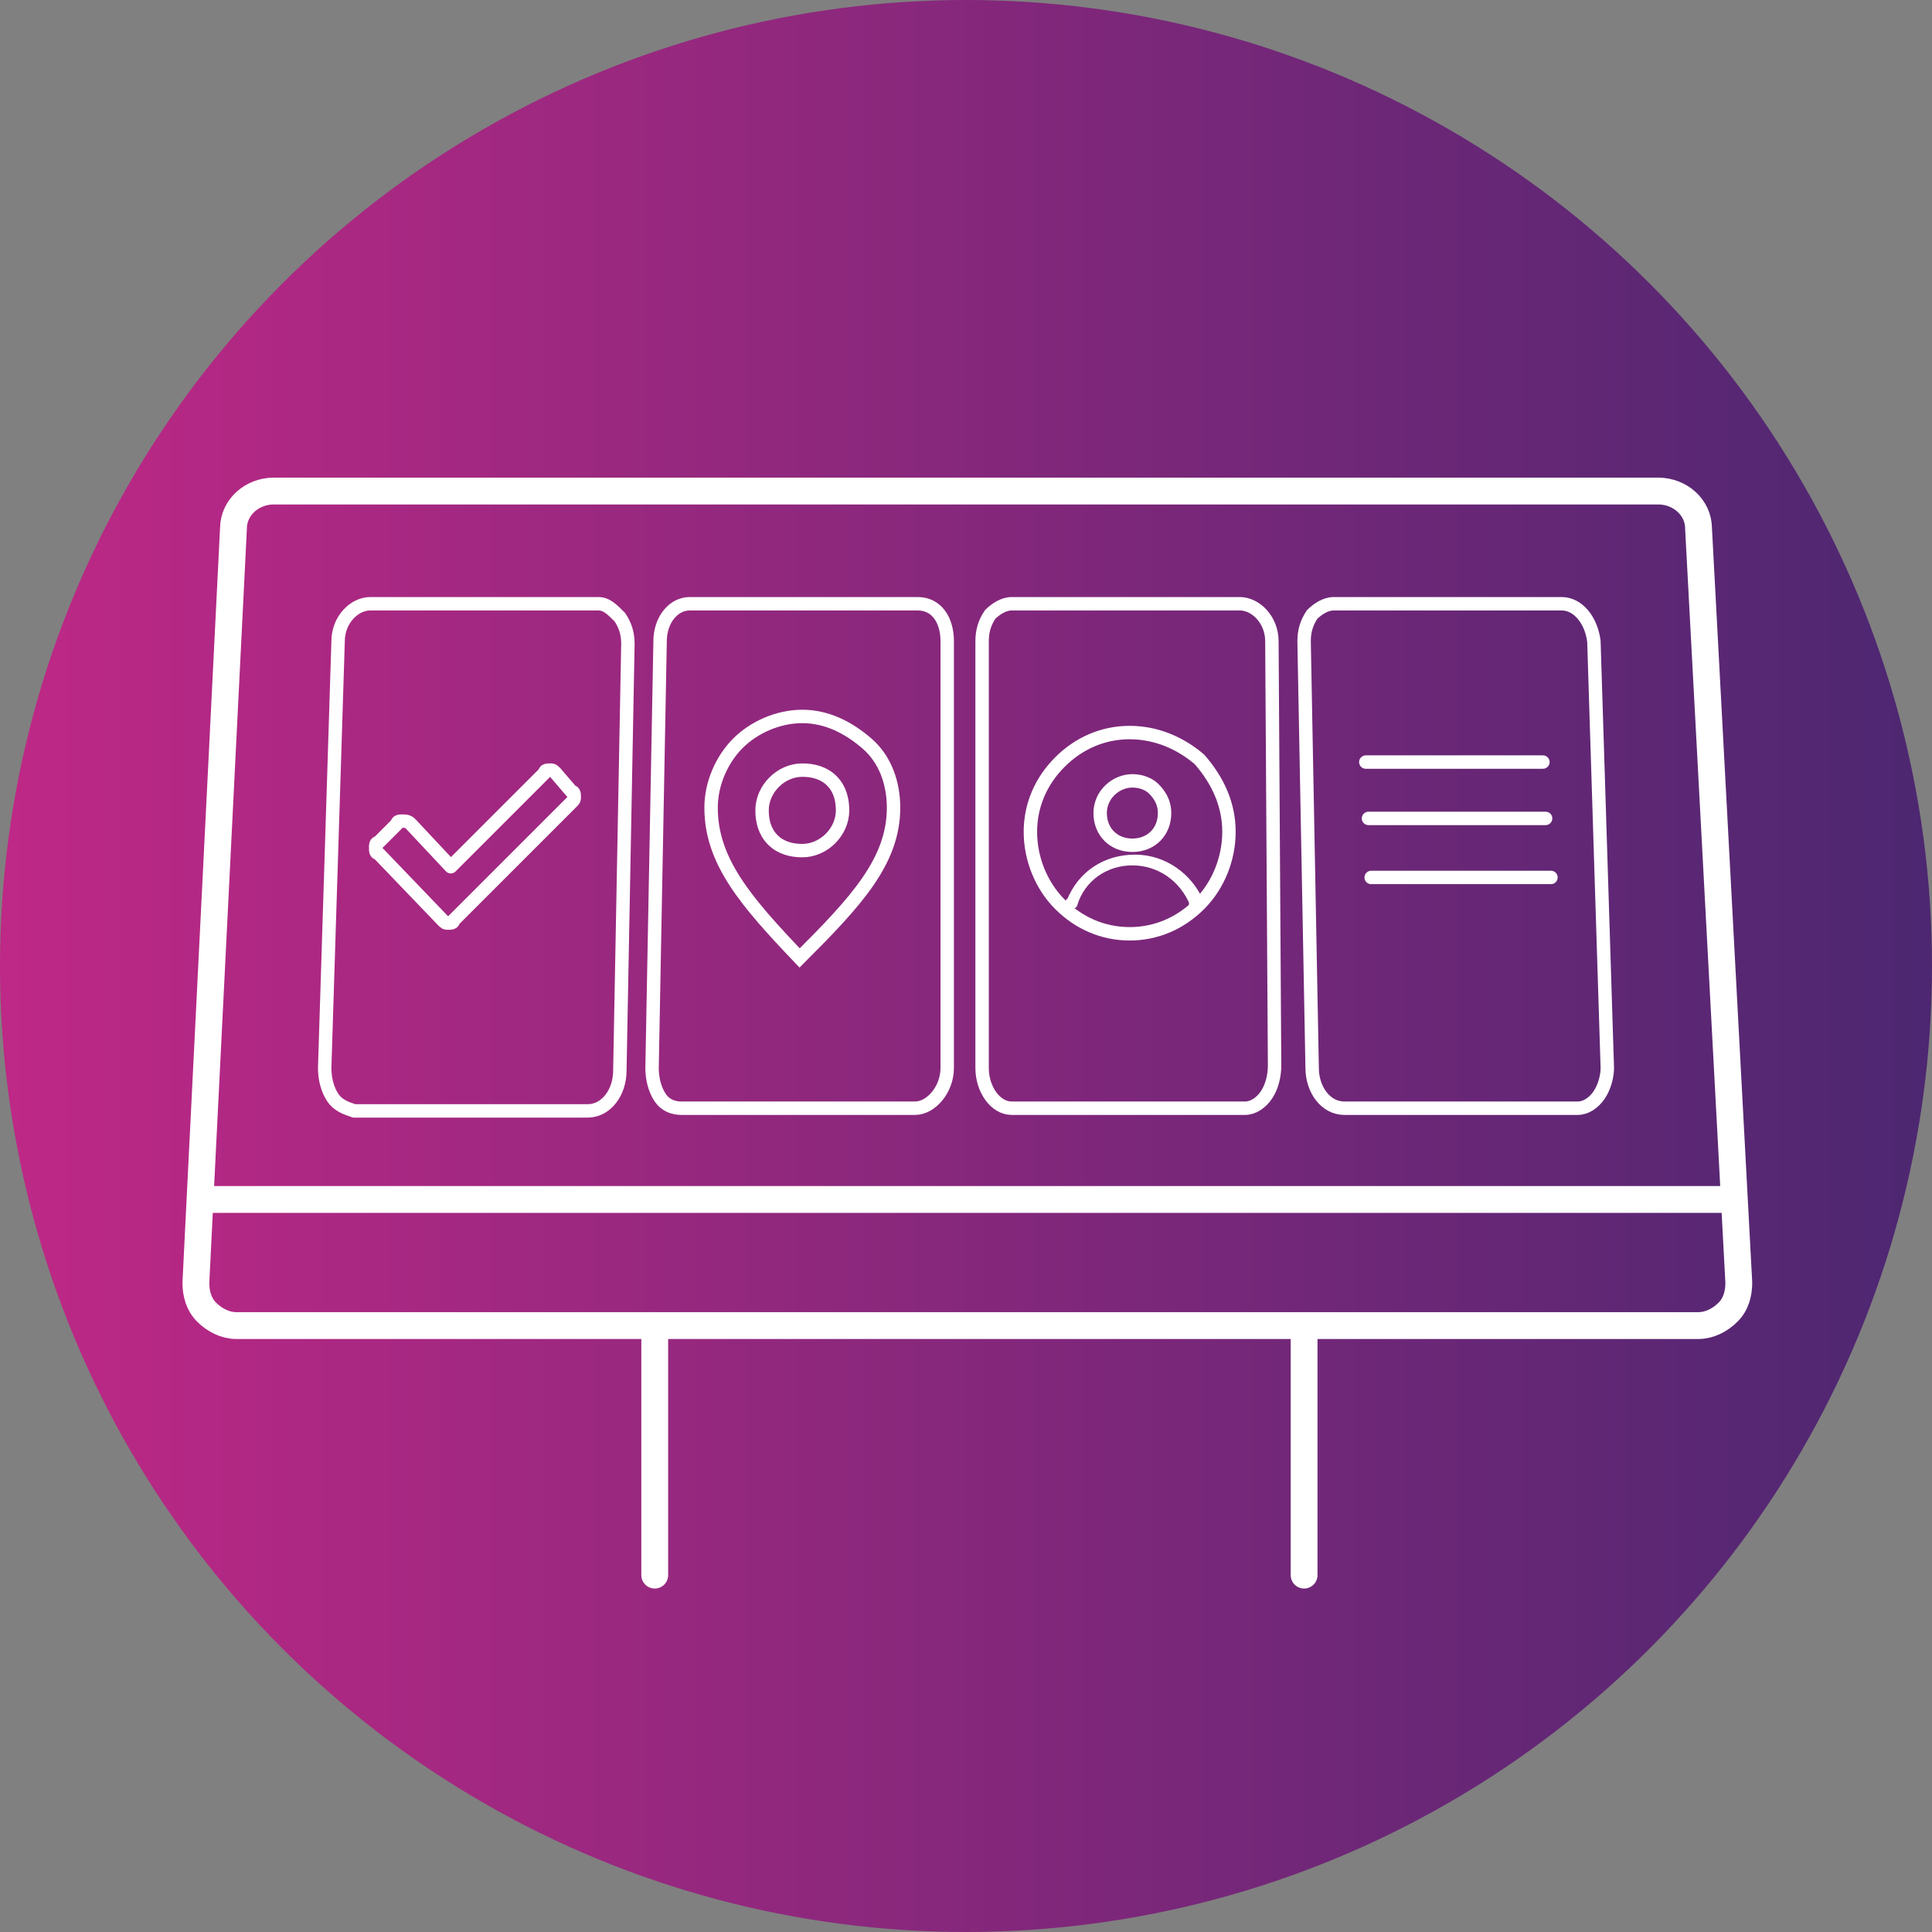 <?xml version="1.0" encoding="UTF-8"?>
<svg width="72px" height="72px" viewBox="0 0 72 72" version="1.1" xmlns="http://www.w3.org/2000/svg" xmlns:xlink="http://www.w3.org/1999/xlink">
    <rect x="0" y="0" width="72" height="72" fill="#808080" stroke="none"/>
    <!-- Generator: Sketch 55.2 (78181) - https://sketchapp.com -->
    <title>icons-kiosk</title>
    <desc>Created with Sketch.</desc>
    <defs>
        <linearGradient x1="0%" y1="50%" x2="100%" y2="50%" id="linearGradient-1">
            <stop stop-color="#BF2886" offset="0%"></stop>
            <stop stop-color="#4C2771" offset="100%"></stop>
        </linearGradient>
    </defs>
    <g id="Icons" stroke="none" stroke-width="1" fill="none" fill-rule="evenodd">
        <g id="Products" transform="translate(-82, 0)">
            <g id="icons-kiosk" transform="translate(82, 0)">
                <circle id="Mask-Copy" fill="url(#linearGradient-1)" cx="36" cy="36" r="36"></circle>
                <g id="condeco-desk-kiosk" transform="translate(7, 18)" stroke="#FFFFFF">
                    <path d="M17.4,31.4 L17.4,40.7" id="Path" stroke-linecap="round"></path>
                    <path d="M41.6,31.4 L41.6,40.7" id="Path" stroke-linecap="round"></path>
                    <path d="M54.8,0.3 L3.2,0.3 C2.4,0.3 1.7,0.9 1.7,1.7 L0.3,29.8 C0.3,30.2 0.4,30.6 0.7,30.9 C1,31.2 1.4,31.4 1.8,31.4 L56.3,31.4 C56.7,31.4 57.1,31.2 57.4,30.9 C57.7,30.6 57.8,30.2 57.8,29.8 L56.3,1.7 C56.3,0.9 55.6,0.3 54.8,0.3 Z" id="Path" stroke-linejoin="round"></path>
                    <path d="M15.3,4.5 L6.8,4.5 C6.2,4.5 5.6,5.1 5.6,5.9 L5.1,21.8 C5.1,22.2 5.2,22.6 5.4,22.9 C5.6,23.2 5.9,23.3 6.2,23.4 L14.9,23.4 C15.6,23.4 16.1,22.7 16.1,21.9 L16.4,6 C16.4,5.6 16.3,5.3 16.1,5 C15.8,4.7 15.6,4.5 15.3,4.5 L15.3,4.5 Z" id="Path" stroke-width="0.5"></path>
                    <path d="M8,12.6 C7.9,12.6 7.8,12.6 7.8,12.7 L7.1,13.4 C7,13.4 7,13.5 7,13.6 C7,13.7 7,13.8 7.1,13.8 L9.5,16.3 C9.6,16.4 9.6,16.4 9.7,16.4 C9.8,16.4 9.9,16.4 9.9,16.3 L14.3,11.9 C14.4,11.8 14.4,11.8 14.4,11.7 C14.4,11.6 14.4,11.5 14.3,11.5 L13.7,10.8 C13.6,10.7 13.6,10.7 13.5,10.7 C13.4,10.7 13.3,10.7 13.3,10.8 L9.8,14.3 L8.3,12.7 C8.2,12.6 8.1,12.6 8,12.6 L8,12.6 Z" id="Path" stroke-width="0.5" stroke-linejoin="round"></path>
                    <path d="M27.2,4.5 L18.7,4.5 C18.1,4.5 17.6,5.1 17.6,5.9 L17.3,21.8 C17.3,22.2 17.4,22.6 17.6,22.9 C17.8,23.2 18.1,23.3 18.4,23.3 L27.1,23.3 C27.7,23.3 28.3,22.6 28.3,21.8 L28.3,5.9 C28.3,5.1 27.9,4.5 27.2,4.5 Z" id="Path" stroke-width="0.5"></path>
                    <g id="Group" transform="translate(19, 8)" stroke-width="0.5">
                        <path d="M3.9,0.7 C3,0.7 2.1,1.1 1.5,1.7 C0.9,2.3 0.5,3.2 0.5,4.1 C0.5,6.1 1.8,7.6 3.8,9.7 C5.9,7.6 7.3,6.1 7.3,4.1 C7.3,3.2 7,2.3 6.3,1.7 C5.6,1.1 4.8,0.7 3.9,0.7 Z" id="Path"></path>
                        <path d="M3.9,2.7 C3.1,2.7 2.4,3.4 2.4,4.2 C2.4,4.6 2.5,5 2.8,5.3 C3.1,5.6 3.5,5.7 3.9,5.7 C4.7,5.7 5.4,5 5.4,4.2 C5.4,3.8 5.3,3.4 5,3.1 C4.7,2.8 4.3,2.7 3.9,2.7 Z" id="Path"></path>
                    </g>
                    <path d="M39.2,4.5 L30.7,4.5 C30.4,4.5 30.1,4.7 29.9,4.9 C29.7,5.2 29.6,5.5 29.6,5.9 L29.6,21.8 C29.6,22.6 30.1,23.3 30.7,23.3 L39.4,23.3 C39.7,23.3 40,23.1 40.2,22.8 C40.4,22.5 40.5,22.1 40.5,21.7 L40.4,5.9 C40.4,5.1 39.8,4.5 39.2,4.5 L39.2,4.5 Z" id="Path" stroke-width="0.5"></path>
                    <path d="M35.1,9.3 C34.1,9.3 33.2,9.7 32.5,10.4 C31.8,11.1 31.4,12 31.4,13 C31.4,14 31.8,15 32.5,15.7 C33.2,16.4 34.1,16.8 35.1,16.8 C36.1,16.8 37,16.4 37.7,15.7 C38.4,15 38.8,14 38.8,13 C38.8,12 38.4,11.1 37.7,10.3 C37,9.7 36.1,9.3 35.1,9.3 Z" id="Path" stroke-width="0.5"></path>
                    <path d="M37.5,15.7 C37.5,15.7 37.4,15.7 37.5,15.7 C37.1,14.7 36.2,14.1 35.2,14.1 C34.2,14.1 33.3,14.7 33,15.7 C33,15.7 32.9,15.8 32.9,15.7 C32.9,15.7 32.8,15.6 32.9,15.6 C33.3,14.6 34.2,14 35.3,14 C36.4,14 37.3,14.7 37.7,15.6 C37.6,15.6 37.6,15.7 37.5,15.7 L37.5,15.7 Z" id="Path" stroke-width="0.3"></path>
                    <path d="M35.2,11.1 C34.6,11.1 34,11.6 34,12.3 C34,13 34.5,13.5 35.2,13.5 C35.9,13.5 36.4,13 36.4,12.3 C36.4,12 36.3,11.7 36,11.4 C35.8,11.2 35.5,11.1 35.2,11.1 L35.2,11.1 Z" id="Path" stroke-width="0.5"></path>
                    <path d="M51.2,4.5 L42.7,4.5 C42.4,4.5 42.1,4.7 41.9,4.9 C41.7,5.2 41.6,5.5 41.6,5.9 L41.9,21.8 C41.9,22.6 42.4,23.3 43.1,23.3 L51.8,23.3 C52.1,23.3 52.4,23.1 52.6,22.8 C52.8,22.5 52.9,22.1 52.9,21.8 L52.4,5.9 C52.3,5.1 51.8,4.5 51.2,4.5 L51.2,4.5 Z" id="Path" stroke-width="0.5"></path>
                    <path d="M43.9,10.4 L50.5,10.4" id="Path" stroke-width="0.5" stroke-linecap="round"></path>
                    <path d="M44,12.5 L50.6,12.5" id="Path" stroke-width="0.5" stroke-linecap="round"></path>
                    <path d="M44.1,14.7 L50.8,14.7" id="Path" stroke-width="0.5" stroke-linecap="round"></path>
                    <path d="M0.5,26.7 L57.5,26.7" id="Path" stroke-linejoin="round"></path>
                </g>
            </g>
        </g>
    </g>
</svg>